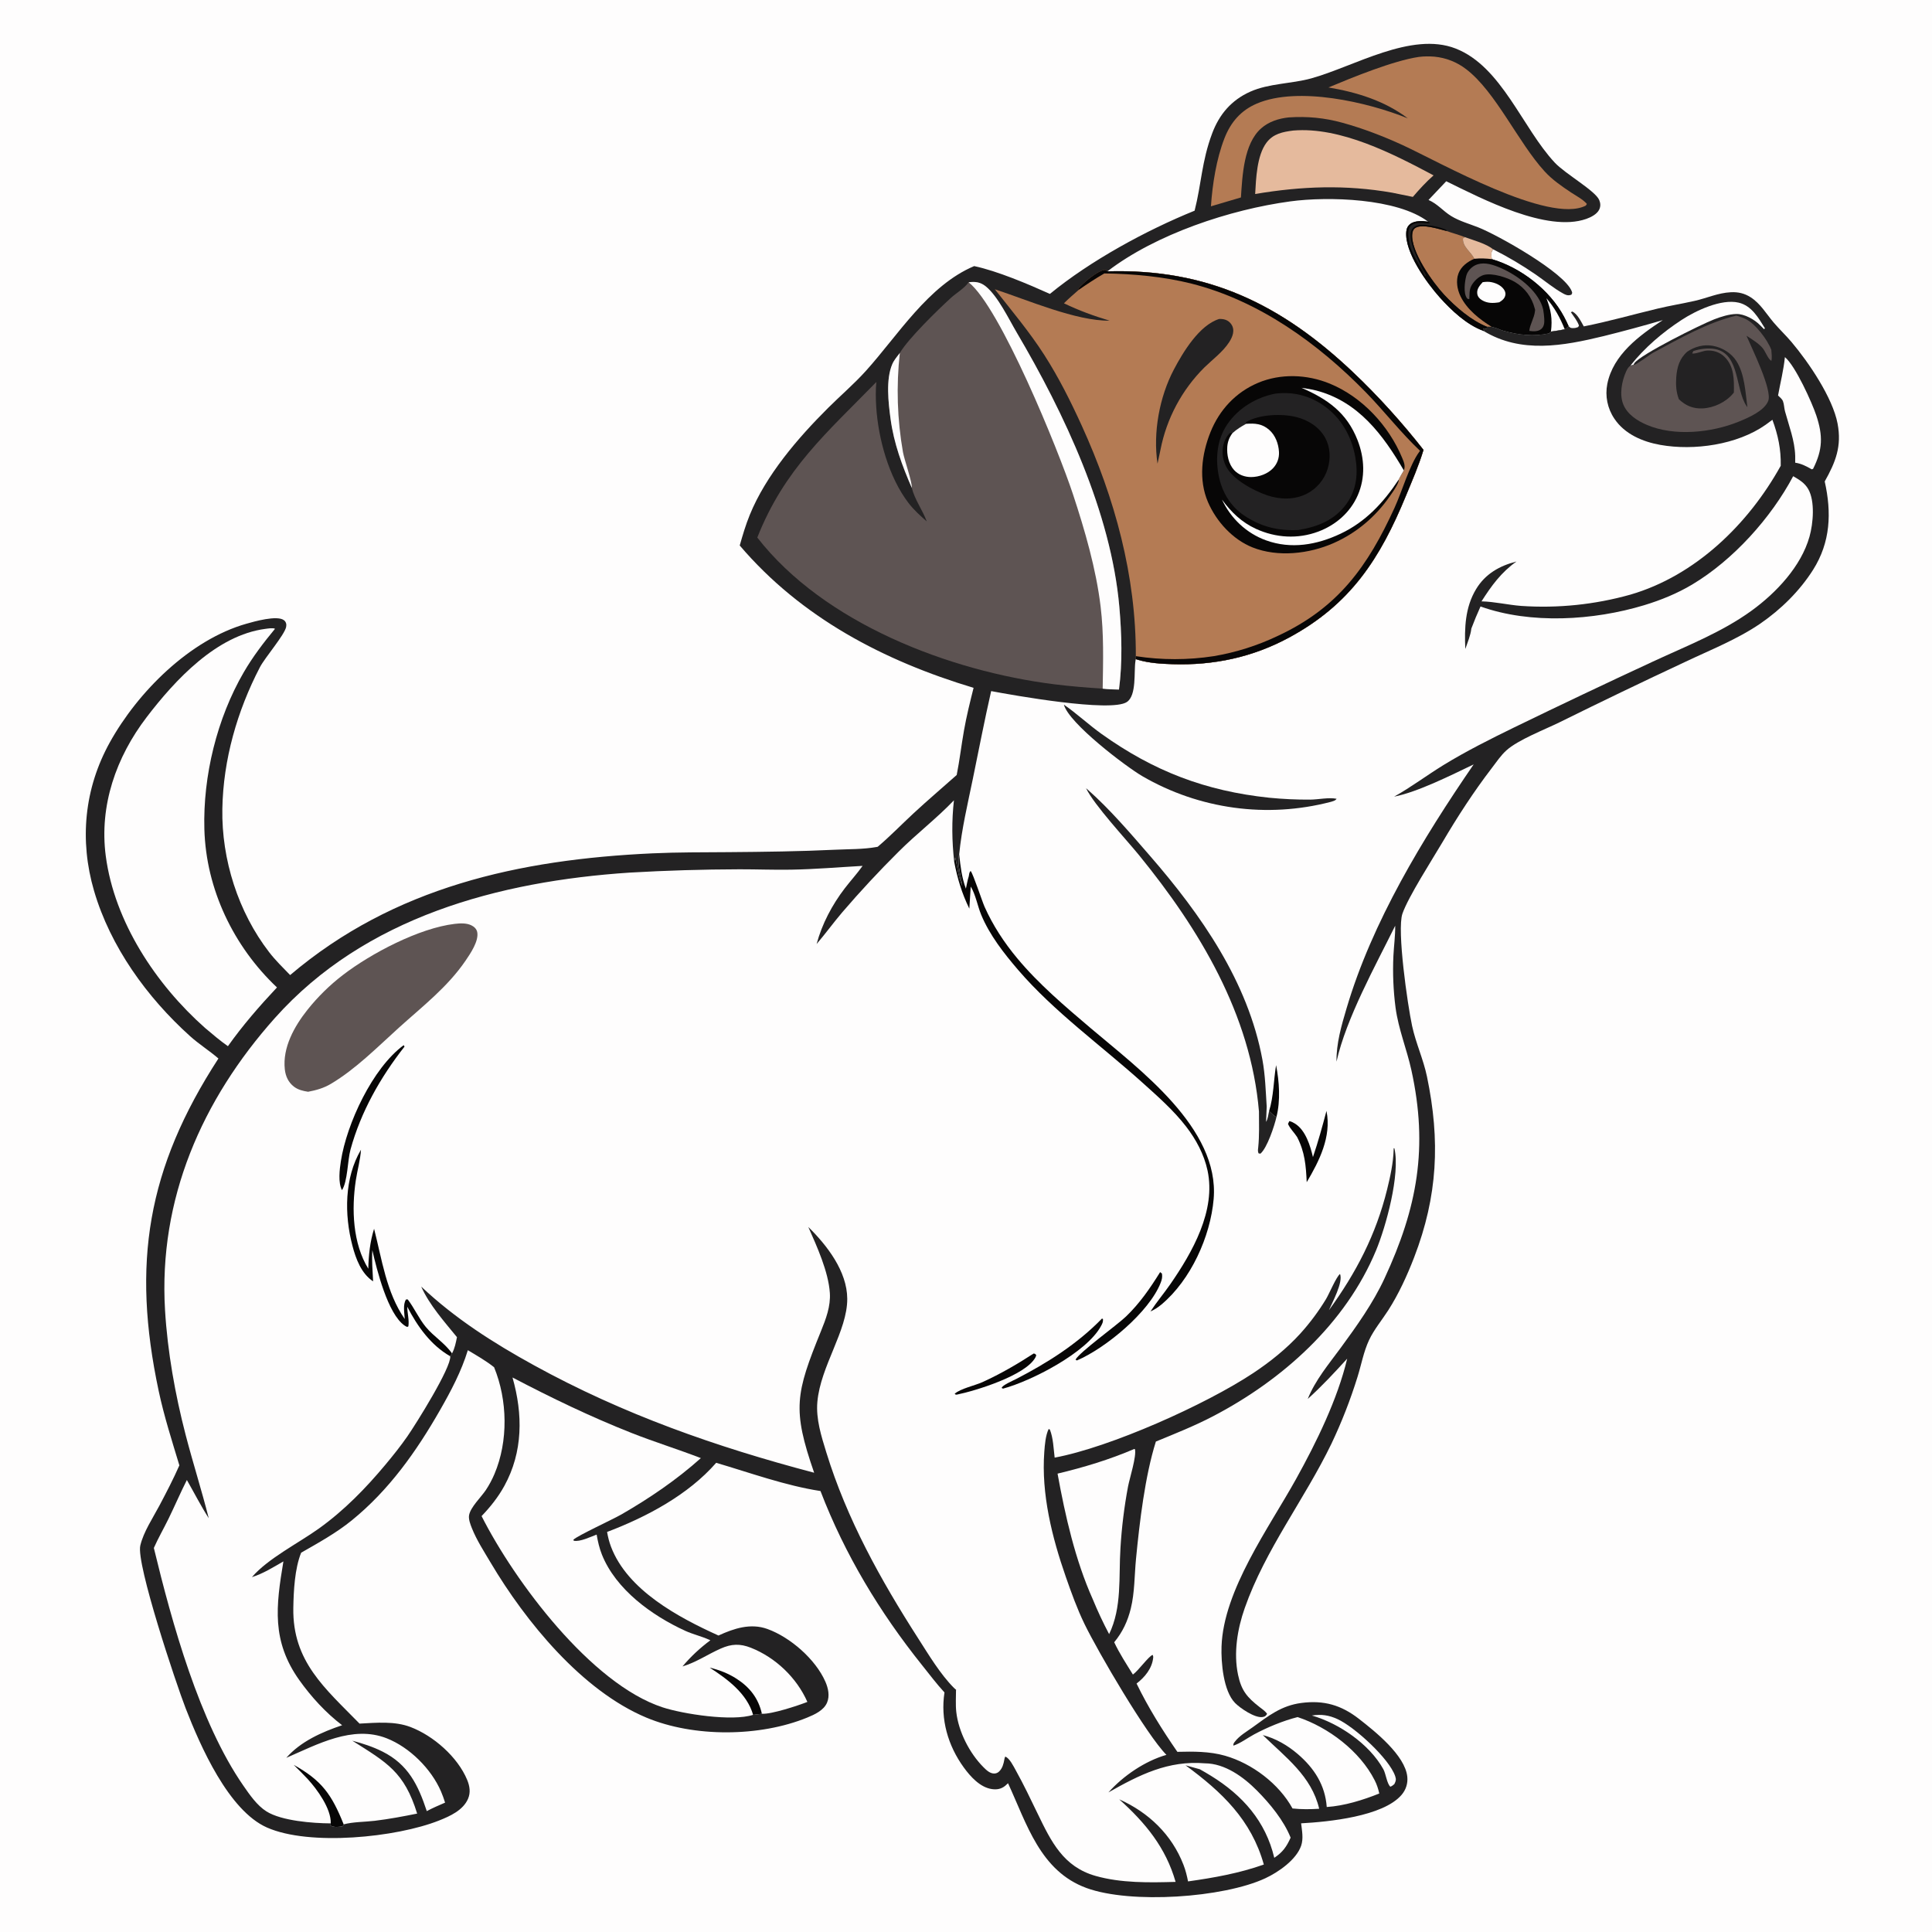 <svg version="1.1" xmlns="http://www.w3.org/2000/svg" style="display: block;" viewBox="0 0 2048 2048" width="1024" height="1024">
<path transform="translate(0,0)" fill="rgb(254,253,253)" d="M 0 0 L 2048 0 L 2048 2048 L 0 2048 L 0 0 z"/>
<path transform="translate(0,0)" fill="rgb(35,34,35)" d="M 1266.34 223.332 C 1273.6 194.83 1273.8 171.194 1284.89 141.541 C 1292.49 121.206 1305.31 106.109 1325.32 97.182 C 1345.25 88.29 1368.82 88.917 1389.92 83.097 C 1435.25 70.594 1496.07 33.093 1543.05 51.445 C 1591.95 70.549 1613.78 135.711 1648.13 172.41 C 1659.34 184.386 1691.31 202.286 1695.3 212.159 C 1696.66 215.53 1696.83 218.727 1695.26 222.102 C 1692.93 227.081 1686.31 230.374 1681.42 232.082 C 1639.75 246.636 1571.23 210.808 1533.07 192.137 L 1514.29 211.961 C 1524.23 216.381 1529.49 223.577 1538.32 229.024 C 1546.95 234.344 1557.56 237.287 1566.98 240.997 C 1587.77 249.192 1658.82 289.048 1666.19 308.95 C 1666.87 310.793 1666.53 310.668 1665.83 312.317 C 1665.43 312.458 1665.04 312.632 1664.63 312.74 C 1661.79 313.492 1659.54 312.519 1657.08 311.166 C 1647.04 305.654 1637.46 297.603 1627.97 291.051 C 1613.56 281.135 1598.5 272.209 1582.89 264.333 C 1580.93 266.407 1580.98 267.694 1580.98 270.511 C 1580.99 271.891 1581.17 273.301 1581.31 274.67 C 1612.04 283.633 1642.64 307.149 1657.85 335.573 C 1659.63 338.896 1661.28 342.334 1662.82 345.775 C 1661.47 346.851 1660.12 348.108 1658.67 349.024 C 1653.84 350.111 1648.99 350.788 1644.09 351.482 L 1642.03 353.33 C 1625.87 356.88 1609.81 355.108 1593.99 350.641 C 1590.12 349.548 1586.3 347.439 1582.39 346.698 C 1581.99 346.621 1581.58 346.555 1581.17 346.483 L 1576.12 346.316 L 1576.01 348.567 L 1572.43 348.051 L 1572.28 348.982 L 1573.43 350.464 L 1572.63 350.908 L 1572.35 350.656 C 1554.88 344.417 1538.29 328.794 1526.19 315.242 C 1512.58 300.001 1488.76 267.404 1490.71 245.589 C 1491.01 242.158 1492.26 239.466 1495.05 237.322 C 1499.82 233.655 1508.34 234.121 1513.87 235.011 C 1481.22 210.102 1407.87 208.051 1367.85 213.462 C 1304.02 222.093 1225.3 248.167 1173.91 287.625 C 1280.08 284.565 1358.12 322.605 1433.88 394.225 C 1460.66 419.541 1486.24 447.895 1508.98 476.9 C 1503.99 493.492 1496.92 509.568 1490.33 525.579 C 1463.04 591.888 1431.87 640.508 1366.4 675.875 C 1327.84 696.706 1286.7 705.459 1243.08 704.076 C 1230.92 703.691 1217.94 702.906 1206.22 699.403 C 1205.47 699.175 1204.71 698.931 1203.96 698.672 L 1203.63 700.656 C 1201.81 711.953 1205.09 737.03 1194.55 744.137 C 1177.61 755.548 1072.79 736.785 1050.67 732.589 C 1043.59 763.578 1037.6 794.769 1031.19 825.898 C 1025.76 852.319 1019.41 878.753 1016.77 905.627 C 1016.69 906.023 1016.62 906.418 1016.55 906.814 C 1014.73 917.503 1018.79 928.323 1020.03 938.974 C 1015.5 929.115 1015.16 919.308 1012.52 908.978 C 1012.15 910.452 1011.77 911.913 1011.48 913.404 C 1009.05 891.342 1008.74 870.475 1011.21 848.368 C 992.685 867.767 971.351 884.002 952.459 902.933 C 931.686 923.561 911.748 945.013 892.692 967.237 C 883.397 978.159 874.98 989.832 865.644 1000.69 C 871.37 979.42 882.1 959.125 895.488 941.656 C 901.631 933.639 908.576 926.092 914.395 917.865 C 889.112 919.29 863.82 921.453 838.496 921.888 C 820.285 922.2 802.092 921.466 783.884 921.494 C 745.03 921.59 706.185 922.759 667.395 925.001 C 528.835 934.192 386.85 972.075 291.301 1079.24 C 213.999 1165.95 167.938 1271.15 174.937 1388.68 C 177.567 1432.85 185.648 1478.09 196.742 1520.86 C 204.426 1550.49 213.774 1579.68 221.267 1609.35 C 212.845 1596.19 205.851 1582.39 198.095 1568.86 C 191.225 1582.42 185.26 1596.4 178.583 1610.05 C 173.555 1620.32 167.699 1630.46 163.081 1640.9 C 182.333 1720.55 211.454 1825.74 257.905 1892.78 C 264.576 1902.41 272.429 1913.89 282.531 1920.22 C 298.534 1930.23 331.454 1932.75 350.589 1932.86 L 350.499 1935.27 C 354.515 1937.27 358.608 1936.68 362.894 1936.03 L 364.419 1934.67 L 364.307 1933.9 C 374.213 1931.21 386.89 1931.37 397.243 1930.12 C 412.371 1928.3 427.28 1925.49 442.206 1922.47 C 428.522 1878.27 410.282 1868.51 373.456 1845.22 C 384.42 1848.1 395.22 1851.62 405.378 1856.7 C 432.721 1870.39 443.18 1892.03 452.411 1919.86 C 458.709 1916.48 465.264 1913.71 471.809 1910.86 C 470.566 1906.81 469.111 1902.82 467.451 1898.92 C 457.118 1875.02 434.2 1852.22 409.92 1842.67 C 373.802 1828.46 336.282 1849.17 303.489 1863.38 C 318.633 1846.03 341.236 1836.02 362.677 1828.82 C 345.342 1815.63 329.871 1798.7 317.269 1780.98 C 287.809 1739.56 292.459 1702.81 300.421 1655.15 C 289.621 1661.36 278.993 1668.09 267.045 1671.83 C 284.005 1652.06 316.257 1635.9 337.967 1620.36 C 364.743 1601.2 387.633 1577.72 408.662 1552.51 C 416.753 1542.81 424.608 1533 431.817 1522.62 C 440.905 1509.53 478.379 1449.71 477.283 1437.69 L 479.146 1434.67 C 482.072 1429.43 483.211 1423.29 484.405 1417.45 C 471.061 1401.08 455.093 1383.21 446.485 1363.82 C 482.349 1397.69 522.958 1423.54 566.016 1447.23 C 660.605 1499.28 758.97 1533.74 863.038 1561.16 C 839.647 1493.76 843.414 1477.2 870.264 1411.06 C 875.508 1398.14 880.628 1384.74 879.67 1370.52 C 878.151 1347.97 865.948 1321.22 856.842 1300.65 C 876.665 1320.1 897.992 1347.61 898.118 1376.77 C 898.266 1410.9 869.778 1448.09 866.436 1486.11 C 864.846 1504.21 870.624 1522.38 875.898 1539.5 C 897.76 1610.45 933.511 1674.76 973.426 1736.94 C 984.523 1754.23 996.663 1774.57 1011.16 1789.18 C 1011.83 1789.85 1012.57 1790.45 1013.28 1791.08 L 1013.43 1790.52 C 1013.44 1798.41 1012.83 1806.96 1013.7 1814.78 C 1016.03 1835.64 1027.76 1858.52 1042.51 1873.3 C 1045.51 1876.3 1049.23 1879.96 1053.77 1880 C 1055.85 1880.02 1057.63 1879.29 1059.15 1877.81 C 1062.62 1874.43 1063.83 1869.79 1064.65 1865.19 C 1064.97 1863.37 1064.79 1864.16 1065.56 1862.09 C 1070.03 1863.37 1074.61 1872.75 1076.77 1876.64 C 1085.08 1891.57 1092.5 1907.12 1099.93 1922.51 C 1114.31 1952.26 1127.18 1978.81 1161.24 1988.52 C 1188.36 1996.24 1218.24 1995.67 1246.19 1994.88 C 1235.73 1958.33 1214.12 1932.26 1186.4 1907.34 C 1217.5 1921.22 1242.15 1944.71 1254.55 1976.82 C 1256.77 1982.55 1258.2 1988.35 1259.38 1994.37 C 1286.83 1990.51 1313.47 1985.76 1339.71 1976.5 C 1326.44 1929.14 1295.24 1899.55 1256.71 1871.29 L 1271.86 1875.49 C 1275.89 1877.73 1279.87 1880.07 1283.79 1882.49 C 1317.18 1903.1 1341.64 1930.58 1350.78 1969.36 C 1359.75 1963.4 1363.78 1957.64 1368.12 1948 C 1360.89 1929.76 1346.13 1911.85 1332.37 1898 C 1318.11 1883.63 1298.45 1869.31 1277.31 1869.2 C 1238.39 1865.93 1207.76 1881.43 1174.99 1900.02 C 1190.67 1882.45 1213.76 1866.72 1236.47 1860.23 C 1215.58 1839.24 1164.14 1751.46 1149.53 1721.31 C 1141.78 1705.32 1135.7 1688.42 1129.85 1671.67 C 1115.2 1629.69 1103.67 1583.69 1107 1538.99 C 1107.56 1531.49 1108.34 1521.55 1111.62 1514.78 L 1112.92 1515.42 C 1116.49 1524.39 1116.82 1535.64 1117.98 1545.15 C 1176.92 1534.19 1277.96 1488.99 1328.33 1455.61 C 1346.33 1443.69 1363.8 1429.69 1378.34 1413.71 C 1388.58 1402.38 1397.72 1390.11 1405.65 1377.07 C 1408.8 1371.88 1416.65 1353.17 1420.5 1350.46 C 1423.95 1359.31 1412.35 1380.44 1408.67 1388.93 C 1437.6 1349.09 1458.52 1308.97 1470.39 1260.9 C 1473.72 1247.43 1476.94 1232.71 1477.32 1218.82 L 1477.36 1217.11 L 1478.18 1217.42 L 1478.16 1217.38 C 1484.41 1245.07 1469.15 1300.27 1458.62 1325.59 C 1426.37 1403.16 1359.3 1462.97 1286.01 1501.22 C 1266.36 1511.49 1245.77 1519.68 1225.28 1528.1 C 1213.69 1564.87 1207.98 1613.66 1204.22 1652.36 C 1202.53 1669.75 1202.88 1688.11 1198.69 1705.1 C 1195.38 1718.56 1189.94 1730.19 1181.1 1740.86 C 1186.7 1752.76 1194.03 1763.93 1200.94 1775.1 C 1207.08 1770.64 1217.22 1756.08 1221.81 1754.23 C 1222.4 1755.37 1222.55 1756.08 1222.41 1757.37 C 1221.22 1768.66 1213.49 1777.96 1204.81 1784.63 C 1217.16 1810.07 1232 1833.77 1248.06 1857.02 C 1264.9 1856.59 1282.22 1856.47 1298.55 1861.13 C 1327.27 1869.33 1355.72 1890.83 1370.13 1917.06 C 1379.54 1918.06 1388.96 1917.98 1398.39 1917.36 C 1390.24 1882.67 1362.62 1862.69 1338.63 1839.26 C 1352.32 1842.81 1364.88 1850.13 1375.59 1859.29 C 1393.12 1874.3 1404.73 1892.24 1406.4 1915.51 C 1425.09 1914.27 1444.79 1908.14 1462.09 1901.19 C 1460.98 1896.17 1459.56 1891.76 1457.22 1887.17 C 1441.49 1856.18 1408.04 1830.94 1375.51 1820.18 C 1360.16 1824.06 1343.31 1831.05 1329.36 1838.55 C 1322.28 1842.35 1315.02 1847.97 1307.43 1850.45 C 1307.33 1848.22 1307.81 1847.83 1309.12 1846.11 C 1313.82 1839.97 1321.51 1835.57 1327.71 1831.09 C 1344.52 1818.93 1358.25 1807.98 1379.52 1805.2 C 1403.35 1802.09 1421.79 1807.45 1440.64 1822.14 C 1457.29 1835.13 1489.55 1860.66 1491.8 1883.52 C 1492.5 1890.6 1490.32 1897.3 1485.68 1902.69 C 1465.98 1925.59 1408.07 1931.24 1379.24 1932.8 C 1380.14 1940.57 1381.87 1948.96 1379.26 1956.55 C 1374.1 1971.48 1355.18 1984.55 1341.4 1990.99 C 1296.93 2011.78 1198.62 2018.47 1151.83 2001.4 C 1102.57 1983.43 1088.52 1933.42 1068.56 1890.3 C 1067.56 1891.25 1066.58 1892.2 1065.5 1893.07 C 1061.34 1896.45 1056.7 1897.26 1051.45 1896.5 C 1038.96 1894.71 1028.73 1883.32 1021.66 1873.59 C 1004.87 1850.48 996.765 1822.45 1001.19 1794.07 C 992.854 1785.03 985.284 1774.93 977.585 1765.33 C 932.518 1709.09 895.598 1647.88 869.75 1580.56 C 832.569 1574.84 795.285 1561.26 759.182 1550.63 C 729.486 1584.67 685.322 1608.1 643.532 1623.93 C 644.467 1629.33 645.745 1634.46 647.691 1639.59 C 665.172 1685.66 719.049 1714.45 761.612 1733.72 C 778.03 1726.2 795.61 1720.33 813.535 1726.81 C 837.764 1735.57 864.481 1758.86 874.919 1782.61 C 877.935 1789.47 879.769 1797.75 876.68 1804.93 C 873.155 1813.12 863.508 1817.49 855.718 1820.69 C 805.444 1841.32 735.505 1841.78 685.262 1820.77 C 616.882 1792.18 557.072 1718.84 520.035 1656.35 C 513.115 1644.68 505.225 1632.51 500.204 1619.89 C 498.649 1615.98 496.53 1610.54 497.22 1606.3 C 498.606 1597.78 510.13 1586.89 515.024 1579.52 C 518.569 1574.16 521.616 1568.48 524.126 1562.55 C 538.938 1527.71 538.045 1484.16 523.765 1449.34 C 515.275 1442.56 505.25 1436.84 495.934 1431.26 C 489.079 1453.67 478.098 1474.43 466.506 1494.68 C 441.385 1538.59 412.497 1579.46 372.918 1611.64 C 356.331 1625.12 337.696 1635.33 319.232 1645.93 C 312.414 1662.8 311.226 1686.47 310.927 1704.58 C 309.993 1761.26 344.541 1789.67 381.122 1827.09 C 398.863 1826.18 418.244 1824.26 435.203 1830.73 C 459.492 1840 485.13 1862.43 495.207 1886.71 C 497.93 1893.26 499.027 1900.11 496.138 1906.8 C 490.887 1918.97 477.042 1925.2 465.436 1929.81 C 420.14 1947.82 328.073 1957.16 283.013 1937.25 C 242.265 1919.26 212.338 1850.84 196.828 1810.95 C 186.714 1784.93 144.15 1657.69 148.723 1638.34 C 152.17 1623.75 162.022 1609.16 169.044 1595.89 C 176.433 1581.92 183.778 1567.8 190.142 1553.34 C 182.279 1527.32 173.946 1501.35 168.273 1474.75 C 139.429 1339.49 156.025 1238.45 231.539 1122.05 C 221.834 1113.69 210.891 1106.85 201.355 1098.25 C 155.775 1057.18 117.057 1003.61 99.716 944.389 C 84.041 890.853 89.278 835.888 116.407 786.964 C 146.09 733.435 201.296 678.222 261.1 661.208 C 269.17 658.913 293.741 651.863 300.993 657.443 C 303.276 659.2 303.865 661.797 303.334 664.527 C 301.671 673.062 280.883 696.95 275.48 707.347 C 251.432 753.618 236.608 805.214 235.696 857.504 C 234.761 911.103 252.55 966.949 285.37 1009.44 C 292.036 1018.06 299.969 1025.8 307.555 1033.62 C 417.535 940.256 550.358 911.102 691.629 904.578 C 718.439 903.34 745.418 903.525 772.26 903.313 C 809.957 903.014 847.525 902.564 885.19 900.752 C 899.559 900.061 915.102 900.411 929.236 897.847 C 929.627 897.777 930.015 897.695 930.405 897.619 C 943.555 886.503 955.77 873.848 968.423 862.126 C 983.357 848.291 998.929 835.062 1014.14 821.526 C 1017.27 805.905 1019.09 789.932 1021.88 774.229 C 1024.58 759.036 1028.27 744.092 1032.04 729.137 C 936.913 700.522 849.363 654.78 784.143 578.244 C 787.229 567.337 790.494 556.351 794.77 545.848 C 811.965 503.624 845.789 464.309 877.884 432.355 C 891.014 419.283 905.153 407.211 917.594 393.459 C 951.809 355.637 983.905 302.621 1032.65 282.073 C 1057.08 287.2 1089.92 301.203 1112.95 311.555 C 1155.76 276.398 1214.92 244.184 1266.34 223.332 z"/>
<path transform="translate(0,0)" fill="rgb(180,123,84)" d="M 1143.32 307.392 L 1142.69 306.419 C 1147.48 300.402 1163.23 286.877 1170.92 286.137 C 1172.37 285.998 1172.84 286.804 1173.91 287.625 C 1280.08 284.565 1358.12 322.605 1433.88 394.225 C 1460.66 419.541 1486.24 447.895 1508.98 476.9 C 1503.99 493.492 1496.92 509.568 1490.33 525.579 C 1463.04 591.888 1431.87 640.508 1366.4 675.875 C 1327.84 696.706 1286.7 705.459 1243.08 704.076 C 1230.92 703.691 1217.94 702.906 1206.22 699.403 C 1205.47 699.175 1204.71 698.931 1203.96 698.672 L 1204.02 695.563 C 1204.34 610.343 1181.74 528.122 1146.63 451.048 C 1134.92 425.359 1122.23 400.024 1106.98 376.242 C 1091.25 351.706 1072.58 329.525 1054.59 306.661 C 1089.17 317.934 1140.75 340.404 1176.23 339.919 C 1159.43 334.898 1143.61 329.121 1127.82 321.503 C 1132.72 316.552 1138.12 312.024 1143.32 307.392 z"/>
<path transform="translate(0,0)" fill="rgb(7,6,6)" d="M 1143.32 307.392 L 1142.69 306.419 C 1147.48 300.402 1163.23 286.877 1170.92 286.137 C 1172.37 285.998 1172.84 286.804 1173.91 287.625 C 1280.08 284.565 1358.12 322.605 1433.88 394.225 C 1460.66 419.541 1486.24 447.895 1508.98 476.9 C 1503.99 493.492 1496.92 509.568 1490.33 525.579 C 1463.04 591.888 1431.87 640.508 1366.4 675.875 C 1327.84 696.706 1286.7 705.459 1243.08 704.076 C 1230.92 703.691 1217.94 702.906 1206.22 699.403 C 1205.47 699.175 1204.71 698.931 1203.96 698.672 L 1204.02 695.563 C 1231.43 699.786 1259.34 699.777 1286.75 695.537 C 1310.16 691.57 1332.9 684.379 1354.33 674.17 C 1418.65 644.274 1449.95 600.271 1478.35 538.108 C 1486.27 520.778 1494.08 493.063 1504.63 478.765 C 1504.85 478.467 1505.08 478.175 1505.3 477.88 C 1484.86 458.574 1467.66 436.206 1448.05 416.079 C 1397.3 363.994 1334.46 318.712 1263 300.64 C 1233.6 293.207 1200.92 290.257 1170.63 289.845 C 1161.19 295.311 1152.27 301.178 1143.32 307.392 z"/>
<path transform="translate(0,0)" fill="rgb(7,6,6)" d="M 1482.73 508.315 C 1482.68 509.349 1482.72 509.767 1482.33 510.861 C 1480.54 515.839 1476.53 521.334 1473.52 525.682 C 1458.28 547.703 1438.1 564.924 1413.54 575.755 C 1387.68 587.156 1354.63 590.912 1327.88 580.331 C 1306.82 571.999 1289.36 552.838 1280.5 532.226 C 1270.36 508.624 1273.78 481.5 1283.11 458.198 C 1292.54 434.649 1309.77 415.969 1333.28 405.959 C 1357.48 395.649 1385.57 396.782 1409.7 406.683 C 1443.85 420.696 1472.16 451.257 1486.27 485.164 C 1488.13 489.626 1490.07 493.896 1488.12 498.66 C 1486.35 501.817 1484.22 505.032 1482.73 508.315 z"/>
<path transform="translate(0,0)" fill="rgb(254,253,253)" d="M 1379.68 411.115 C 1384.96 411.88 1390.32 412.663 1395.49 414.03 C 1439.96 425.802 1466.05 460.878 1488.12 498.66 C 1486.35 501.817 1484.22 505.032 1482.73 508.315 C 1466.6 532.664 1447.78 553.119 1421.07 565.749 C 1396 577.603 1368.77 582.465 1342.04 572.785 C 1321.19 565.232 1304.72 549.537 1295.35 529.597 C 1305.11 542.896 1316.1 553.586 1331.23 560.54 C 1352.29 570.217 1375.71 571.662 1397.5 563.481 C 1415.96 556.547 1431.24 543.305 1439.24 525.109 C 1447.54 506.212 1446.48 485.579 1439.06 466.578 C 1427.7 437.477 1407.35 423.119 1379.68 411.115 z"/>
<path transform="translate(0,0)" fill="rgb(35,34,35)" d="M 1351.96 417.25 C 1370.25 415.079 1387.31 419.094 1402.53 429.49 C 1421.23 442.265 1432.66 462.11 1436.61 484.223 C 1439.76 501.791 1438.16 518.91 1427.49 533.854 C 1415.03 551.301 1396.72 558.511 1376.22 561.833 C 1354.74 562.833 1336.6 558.427 1318.55 546.247 C 1304.01 536.431 1295.15 521.108 1291.85 504.052 C 1288.26 485.478 1290.14 465.611 1301.03 449.716 C 1312.83 432.491 1331.68 421.183 1351.96 417.25 z"/>
<path transform="translate(0,0)" fill="rgb(7,6,6)" d="M 1320.88 449.271 L 1320.74 447.51 C 1334.57 439.164 1358.96 438.204 1374.43 442.165 C 1386.83 445.34 1398.41 452.611 1404.71 464.026 C 1410.23 474.037 1410.74 486.066 1407.4 496.878 C 1403.93 508.27 1396.01 517.784 1385.45 523.273 C 1372.39 530.004 1356.87 529.697 1343.22 525.042 C 1328.6 520.057 1306.01 507.954 1299.25 493.552 C 1295.47 485.507 1294.83 476.316 1297.98 467.963 C 1299.26 464.577 1300.93 461.971 1303.35 459.315 C 1304.87 458.811 1304.93 458.514 1306.52 459.053 C 1311.01 455.02 1315.64 452.191 1320.88 449.271 z"/>
<path transform="translate(0,0)" fill="rgb(254,253,253)" d="M 1320.88 449.271 C 1330.27 448.595 1337.9 449.09 1345.38 455.647 C 1351.98 461.428 1355.29 470.419 1355.77 479.032 C 1356.13 485.419 1354.01 491.431 1349.66 496.133 C 1343.9 502.364 1334.68 505.639 1326.32 505.702 C 1319.52 505.754 1312.77 503.318 1308.14 498.221 C 1302.33 491.822 1300.34 482.007 1300.96 473.596 C 1301.36 468.115 1303.21 463.419 1306.52 459.053 C 1311.01 455.02 1315.64 452.191 1320.88 449.271 z"/>
<path transform="translate(0,0)" fill="rgb(35,34,35)" d="M 1292.43 338.092 C 1293.64 338.102 1294.82 338.102 1296.01 338.265 C 1299.92 338.796 1303 340.506 1305.25 343.789 C 1309.48 349.961 1306.58 357.143 1302.91 362.804 C 1296.23 373.087 1285.52 380.913 1276.79 389.417 C 1252.86 413.206 1236.61 443.632 1230.16 476.756 L 1227.02 491.523 C 1222.09 458.686 1229 420.759 1244.47 391.479 C 1254.15 373.183 1271.33 344.625 1292.43 338.092 z"/>
<path transform="translate(0,0)" fill="rgb(7,6,6)" d="M 1562.81 274.308 C 1569.21 273.64 1574.93 273.885 1581.31 274.67 C 1612.04 283.633 1642.64 307.149 1657.85 335.573 C 1659.63 338.896 1661.28 342.334 1662.82 345.775 C 1661.47 346.851 1660.12 348.108 1658.67 349.024 C 1653.84 350.111 1648.99 350.788 1644.09 351.482 L 1642.03 353.33 C 1625.87 356.88 1609.81 355.108 1593.99 350.641 C 1590.12 349.548 1586.3 347.439 1582.39 346.698 C 1581.99 346.621 1581.58 346.555 1581.17 346.483 C 1568.35 338.439 1555.16 328.197 1548.3 314.326 C 1544.64 306.933 1543.05 297.627 1546.06 289.735 C 1548.89 282.328 1555.77 277.293 1562.81 274.308 z"/>
<path transform="translate(0,0)" fill="rgb(254,253,253)" d="M 1639.26 316.142 C 1647.86 326.043 1653.82 336.886 1658.67 349.024 C 1653.84 350.111 1648.99 350.788 1644.09 351.482 C 1645.74 337.883 1644.13 328.87 1639.26 316.142 z"/>
<path transform="translate(0,0)" fill="rgb(94,84,83)" d="M 1627.28 328.456 L 1626.91 327.031 C 1623.77 314.973 1616.46 305.119 1605.62 298.763 C 1597.78 294.174 1581.75 288.971 1572.77 291.498 C 1567.43 293.003 1561.96 298.415 1559.53 303.291 C 1557.29 307.775 1557.92 312.278 1557.53 317.096 C 1555.85 316.722 1555.72 317.083 1554.88 315.876 C 1551.11 310.448 1552.73 298.285 1554.33 292.291 C 1555.56 287.639 1559.49 283.309 1563.77 281.199 C 1571.13 277.569 1579.9 279.728 1587.15 282.539 C 1604.83 289.396 1625.89 303.989 1633.75 321.816 C 1634.66 323.876 1635.26 325.932 1635.83 328.103 C 1636.34 331.372 1636.82 334.647 1636.98 337.954 C 1637.17 341.75 1637.01 345.862 1633.97 348.619 C 1630.65 351.63 1625.22 351.378 1621.11 350.739 C 1621.75 343.767 1626.32 337.352 1627.14 329.8 L 1627.28 328.456 z"/>
<path transform="translate(0,0)" fill="rgb(254,253,253)" d="M 1571.69 299.13 C 1573.41 298.892 1575.08 298.7 1576.82 298.697 C 1582.46 298.688 1589.71 301.292 1593.39 305.76 C 1594.98 307.686 1596.14 309.844 1595.79 312.428 C 1595.24 316.435 1592.43 318.425 1589.31 320.43 C 1582.81 321.546 1576.65 321.661 1570.86 318.138 C 1568.28 316.572 1566.34 314.38 1565.94 311.268 C 1565.3 306.331 1568.65 302.513 1571.69 299.13 z"/>
<path transform="translate(0,0)" fill="rgb(180,123,84)" d="M 1576.12 346.316 C 1559.22 339.528 1543.17 325.522 1530.84 312.401 C 1518.88 299.669 1494.85 265.946 1497.09 247.604 C 1497.37 245.304 1498.16 243.023 1500.18 241.709 C 1507.62 236.851 1525.22 242.899 1533.45 244.873 C 1539.79 247.155 1546.5 248.843 1552.71 251.344 L 1550.8 252.687 C 1550.22 261.867 1559.3 266.833 1562.81 274.308 C 1555.77 277.293 1548.89 282.328 1546.06 289.735 C 1543.05 297.627 1544.64 306.933 1548.3 314.326 C 1555.16 328.197 1568.35 338.439 1581.17 346.483 L 1576.12 346.316 z"/>
<path transform="translate(0,0)" fill="rgb(7,6,6)" d="M 1572.35 350.656 C 1554.88 344.417 1538.29 328.794 1526.19 315.242 C 1512.58 300.001 1488.76 267.404 1490.71 245.589 C 1491.01 242.158 1492.26 239.466 1495.05 237.322 C 1499.82 233.655 1508.34 234.121 1513.87 235.011 L 1516.09 236.715 C 1514.09 237.024 1512.51 236.858 1510.53 236.638 C 1505.91 236.127 1498.83 235.937 1495.3 239.58 C 1492.03 242.958 1492.83 250.046 1493.42 254.408 C 1495.42 269.401 1504.8 279.433 1510.56 292.593 L 1511.64 292.542 C 1511.03 290.022 1509.36 288.401 1508.25 286.111 C 1503.89 277.045 1491.5 253.4 1496.35 243.778 C 1497.68 241.138 1500.53 239.23 1503.36 238.607 C 1509.93 237.165 1527.35 240.567 1533.24 243.776 L 1533.45 244.873 C 1525.22 242.899 1507.62 236.851 1500.18 241.709 C 1498.16 243.023 1497.37 245.304 1497.09 247.604 C 1494.85 265.946 1518.88 299.669 1530.84 312.401 C 1543.17 325.522 1559.22 339.528 1576.12 346.316 L 1576.01 348.567 L 1572.43 348.051 L 1572.28 348.982 L 1573.43 350.464 L 1572.63 350.908 L 1572.35 350.656 z"/>
<path transform="translate(0,0)" fill="rgb(229,186,157)" d="M 1562.81 274.308 C 1559.3 266.833 1550.22 261.867 1550.8 252.687 L 1552.71 251.344 C 1562 254.684 1575.27 258.194 1582.89 264.333 C 1580.93 266.407 1580.98 267.694 1580.98 270.511 C 1580.99 271.891 1581.17 273.301 1581.31 274.67 C 1574.93 273.885 1569.21 273.64 1562.81 274.308 z"/>
<path transform="translate(0,0)" fill="rgb(94,84,83)" d="M 1026.78 299.231 C 1033.71 298.295 1039.2 299.009 1044.78 303.453 C 1057.63 313.679 1069.37 338.29 1077.89 352.731 C 1128.11 437.935 1177.77 543.414 1186.54 643.214 C 1189.07 672.011 1189.96 702.28 1186.16 730.974 C 1180.39 730.805 1174.62 730.751 1168.89 730.009 C 1151.75 728.881 1134.71 727.521 1117.66 725.385 C 1006.58 711.477 873.599 660.848 802.765 569.827 C 831.498 497.066 876.595 458.643 928.977 404.911 C 928.137 413.656 928.28 422.623 928.842 431.379 C 931.008 465.148 942.189 505.904 963.012 533.128 C 968.701 540.567 975.372 546.559 982.399 552.712 C 978.04 540.82 969.45 529.255 966.56 517.204 C 956.293 493.631 947.535 469.969 944.071 444.305 C 941.751 427.11 938.764 402.131 945.972 385.749 C 947.794 381.609 951.137 377.741 953.859 374.141 C 963.032 358.702 993.867 328.685 1007.83 315.931 C 1013.6 310.663 1022.42 305.529 1026.78 299.231 z"/>
<path transform="translate(0,0)" fill="rgb(254,253,253)" d="M 1026.78 299.231 C 1033.71 298.295 1039.2 299.009 1044.78 303.453 C 1057.63 313.679 1069.37 338.29 1077.89 352.731 C 1128.11 437.935 1177.77 543.414 1186.54 643.214 C 1189.07 672.011 1189.96 702.28 1186.16 730.974 C 1180.39 730.805 1174.62 730.751 1168.89 730.009 C 1169.36 700.685 1170.21 672.185 1166.69 642.944 C 1161.89 603 1149.98 562.076 1137.4 523.953 C 1121.94 477.075 1060.18 325.512 1026.78 299.231 z"/>
<path transform="translate(0,0)" fill="rgb(254,253,253)" d="M 953.859 374.141 C 949.958 409.21 951.083 444.657 957.2 479.409 C 958.817 488.091 966.977 510.767 966.56 517.204 C 956.293 493.631 947.535 469.969 944.071 444.305 C 941.751 427.11 938.764 402.131 945.972 385.749 C 947.794 381.609 951.137 377.741 953.859 374.141 z"/>
<path transform="translate(0,0)" fill="rgb(254,253,253)" d="M 543.278 1460.2 C 584.522 1481.81 626.235 1501.92 669.567 1519.03 C 693.795 1528.6 718.68 1536.27 742.95 1545.66 C 717.27 1568.62 688.885 1587.94 659.09 1605.15 C 649.472 1610.71 612.171 1627.82 607.808 1632.17 L 608.214 1633.25 C 614.848 1634.63 626.02 1629.08 632.467 1626.73 C 633.73 1633.99 635.311 1641.07 638.051 1647.92 C 652.871 1685.03 691.143 1712.6 726.267 1728.68 C 734.411 1732.4 743.207 1734.41 751.351 1738.01 L 753.02 1738.76 C 741.942 1747.02 732.363 1755.92 723.462 1766.49 C 738.246 1762.06 750.273 1753.59 764.217 1747.45 C 775.412 1742.52 784.504 1742.16 795.961 1746.68 C 822.096 1757 844.58 1778.51 855.845 1804.1 C 845.584 1808.13 817.977 1817.23 807.628 1816.68 C 804.536 1817.11 801.437 1817.48 798.333 1817.8 C 776.213 1825.03 723.973 1816.96 702.127 1809.77 C 626.555 1784.87 545.6 1676.51 510.495 1607.12 C 519.824 1597.38 528.083 1587.03 534.603 1575.19 C 554.516 1539 554.357 1499.07 543.278 1460.2 z"/>
<path transform="translate(0,0)" fill="rgb(7,6,6)" d="M 752.303 1767.75 C 762.436 1770.22 771.677 1773.72 780.512 1779.36 C 794.579 1788.33 803.984 1800.13 807.628 1816.68 C 804.536 1817.11 801.437 1817.48 798.333 1817.8 C 791.744 1795.08 771.193 1780 752.303 1767.75 z"/>
<path transform="translate(0,0)" fill="rgb(254,253,253)" d="M 281.322 666.619 C 283.917 666.311 289.327 665.313 291.531 666.54 C 279.48 681.096 267.946 696.201 258.434 712.562 C 230.012 761.444 215.094 822.497 216.636 878.87 C 218.38 942.644 247.61 1003.28 293.606 1046.73 C 274.912 1066.66 257.457 1086.7 241.606 1109 C 233.112 1103.12 225.307 1096.31 217.392 1089.69 C 165.385 1043.68 121.294 977.151 112.121 907.403 C 105.084 853.899 123.125 802.572 155.428 760.286 C 185.684 720.68 229.543 673.399 281.322 666.619 z"/>
<path transform="translate(0,0)" fill="rgb(180,123,84)" d="M 1503.91 60.353 C 1509.17 59.656 1515.12 59.606 1520.41 60.054 C 1532.75 61.193 1544.5 65.832 1554.29 73.425 C 1585.58 97.359 1609.22 150.866 1637.29 181.6 C 1645.48 190.575 1655.32 197.328 1665.38 204.026 C 1670.75 207.598 1678.07 211.333 1682.17 216.19 L 1680.99 217.964 C 1641.93 237.956 1525.87 171.737 1486.84 153.816 C 1466.34 144.402 1444.69 136.071 1422.93 130.092 C 1403.96 124.882 1385.8 123.151 1366.2 124.451 C 1355.69 125.522 1344.97 128.916 1336.94 135.999 C 1318.34 152.406 1316.98 186.333 1315.43 209.313 L 1283.63 218.711 C 1285.26 195.079 1289.38 168.716 1297.94 146.668 C 1304.55 129.641 1315.35 117.022 1332.29 109.795 C 1376.04 91.13 1450.15 108.369 1492.33 125.445 C 1467.69 106.754 1438.28 97.797 1408.21 92.695 C 1434.14 81.852 1477.04 64.337 1503.91 60.353 z"/>
<path transform="translate(0,0)" fill="rgb(229,186,157)" d="M 1370.92 138.376 C 1420.98 134.214 1476.6 163 1519.65 185.898 C 1511.65 192.923 1504.6 200.675 1497.67 208.733 L 1475.75 204.256 C 1426.34 195.625 1379.88 197.34 1330.52 205.651 C 1331.46 189.205 1332.33 164.893 1342.49 151.303 C 1349.64 141.732 1359.8 139.787 1370.92 138.376 z"/>
<path transform="translate(0,0)" fill="rgb(254,253,253)" d="M 1202.38 1535.97 L 1203.09 1536.2 C 1204.92 1543.67 1197.48 1566.88 1195.78 1575.7 C 1191.73 1597.28 1189.04 1619.1 1187.73 1641.02 C 1185.76 1671.79 1189.51 1703.78 1175.72 1732.24 C 1169.34 1720.2 1163.56 1707.86 1158.38 1695.26 C 1139.76 1653.65 1129.16 1606.75 1121.05 1562.1 C 1148.82 1555.49 1176.13 1547.22 1202.38 1535.97 z"/>
<path transform="translate(0,0)" fill="rgb(254,253,253)" d="M 1390.62 1818.5 C 1400.74 1817 1408.61 1818.08 1417.94 1822.38 C 1436 1830.7 1472.7 1864.24 1478.97 1882.81 C 1480.16 1886.33 1479.74 1887.93 1478.09 1891.19 C 1476.57 1892.54 1475.76 1893.18 1473.85 1893.99 C 1470.22 1890.89 1469.06 1880.24 1466.44 1875.5 C 1451.69 1848.83 1419.42 1826.8 1390.62 1818.5 z"/>
<path transform="translate(0,0)" fill="rgb(35,34,35)" d="M 1678.87 345.992 C 1705.15 340.795 1730.97 333.403 1757.02 327.162 C 1770.06 324.035 1783.26 321.894 1796.33 318.963 C 1809.44 316.023 1821.2 310.429 1834.85 309.776 C 1842.58 309.407 1849.33 310.959 1855.88 315.197 C 1866.18 321.865 1872.3 332.602 1880.06 341.76 C 1886.14 348.942 1893.04 355.394 1899.11 362.586 C 1917.3 384.148 1942.76 421.603 1947.93 449.142 C 1952.43 473.156 1945.86 489.728 1934.28 510.365 C 1941.69 543.461 1940.47 574.729 1921.92 604.053 C 1907.76 626.421 1887.87 646.003 1866.11 660.956 C 1841.82 677.652 1812.51 689.19 1785.92 701.841 C 1741.44 722.621 1697.2 743.894 1653.2 765.654 C 1637.4 773.426 1609.39 784.164 1596.9 795.384 C 1590.95 800.728 1586.23 807.828 1581.37 814.173 C 1562.11 839.328 1545.12 865.55 1529.04 892.838 C 1518.58 910.588 1492.75 950.773 1486.62 968.564 C 1480.65 985.863 1492.12 1065.34 1496.87 1087.44 C 1500.83 1105.83 1508.81 1122.79 1512.66 1141.24 C 1526.78 1209.04 1524.1 1267.84 1499.06 1332.83 C 1491.67 1352 1482.67 1371.71 1471.53 1389.05 C 1464.92 1399.34 1456.48 1409.44 1451.28 1420.5 C 1445.46 1432.89 1443.08 1446.68 1438.99 1459.69 C 1431.48 1483.87 1422.26 1507.49 1411.4 1530.36 C 1382.83 1589.46 1341.31 1642.4 1319.45 1704.7 C 1311.68 1726.84 1307.48 1752.16 1312.39 1775.4 C 1315.93 1792.11 1321.92 1799.19 1335.15 1809.52 C 1338.01 1811.75 1341.2 1813.76 1343.19 1816.82 C 1341.58 1819.01 1341.26 1819.66 1338.39 1820.12 C 1330.18 1821.45 1314.44 1810.55 1309.24 1805.24 C 1296.77 1792.5 1294.3 1762.21 1294.88 1745.35 C 1296.91 1685.51 1345.32 1619.31 1373.87 1567.84 C 1395.36 1529.12 1417.83 1483.37 1428.07 1440.24 C 1414.73 1454.87 1401.01 1469.69 1386.27 1482.93 C 1394.26 1462.92 1408.54 1446.05 1421.18 1428.81 C 1438.11 1405.72 1455.41 1381.5 1467.52 1355.44 C 1502.56 1280.04 1514.08 1216.33 1496.15 1134.49 C 1491.21 1112 1482.43 1091.14 1479.33 1068.05 C 1476.97 1049.9 1476.22 1031.58 1477.07 1013.3 C 1477.59 1002.69 1479.1 991.924 1478.97 981.317 C 1458.02 1023.76 1427.02 1079.41 1416.76 1125.37 C 1416.45 1106.15 1421.97 1087.26 1427.39 1068.95 C 1454.56 977.051 1508.25 888.845 1562.13 810.308 C 1538.46 821.636 1502.71 839.631 1477.85 844.475 C 1496.06 834.313 1512.51 821.814 1530.24 810.945 C 1554.17 796.274 1579.63 783.535 1604.84 771.217 C 1653.46 747.584 1702.3 724.402 1751.35 701.675 C 1787.04 685.019 1824.78 670.568 1856.84 647.28 C 1882.82 628.399 1909.26 600.472 1918.16 568.813 C 1922.07 554.912 1924.14 531.349 1916.84 518.518 C 1913.05 511.869 1907.26 508.543 1900.85 504.782 C 1877.26 549.2 1837.18 593.645 1794 619.497 C 1778.04 629.052 1760.64 636.157 1742.87 641.543 C 1689.36 657.758 1622.46 661.909 1569.41 642.888 C 1565.89 650.613 1562.69 658.377 1559.68 666.316 C 1558.96 673.28 1555.61 681.279 1553.28 687.933 C 1552.35 665.867 1552.94 644.047 1564.69 624.534 C 1574.44 608.361 1589.62 599.73 1607.52 595.232 C 1591.38 606.63 1580.94 621 1570.46 637.473 C 1584.23 637.776 1598.56 641.226 1612.44 642.294 C 1651.43 644.965 1690.59 640.926 1728.22 630.355 C 1797.13 610.344 1853.37 555.653 1887.65 493.735 C 1888.02 476.373 1884.83 461.149 1878.82 444.985 C 1876.45 446.798 1874.05 448.568 1871.62 450.295 C 1841.49 471.495 1795.77 477.969 1759.99 471.605 C 1741.29 468.278 1722.2 460.195 1711.31 443.848 C 1703.98 433.051 1701.28 419.775 1703.81 406.976 C 1710.06 375.84 1737.8 355.696 1762.61 339.333 C 1741.88 345.416 1721.01 351.061 1700.04 356.264 C 1657.14 366.657 1612.42 375.083 1572.35 350.656 L 1572.63 350.908 L 1573.43 350.464 L 1572.28 348.982 L 1572.43 348.051 L 1576.01 348.567 L 1576.12 346.316 L 1581.17 346.483 C 1581.58 346.555 1581.99 346.621 1582.39 346.698 C 1586.3 347.439 1590.12 349.548 1593.99 350.641 C 1609.81 355.108 1625.87 356.88 1642.03 353.33 L 1644.09 351.482 C 1648.99 350.788 1653.84 350.111 1658.67 349.024 C 1660.12 348.108 1661.47 346.851 1662.82 345.775 C 1664.96 347.911 1665.21 347.796 1668.23 347.768 C 1670.01 347.751 1671.26 347.317 1672.91 346.713 L 1673.78 345.082 C 1671.93 339.944 1668.31 335.477 1665.22 331.004 L 1666.69 330.204 C 1672.15 332.852 1675.96 340.823 1678.87 345.992 z"/>
<path transform="translate(0,0)" fill="rgb(94,84,83)" d="M 1840.57 334.585 C 1843.74 335.552 1847.04 336.567 1850.05 337.969 C 1860.77 342.978 1873.54 360.037 1877.65 370.778 C 1877.93 374.629 1878.6 378.77 1877.72 382.559 C 1874.03 380.382 1871.53 372.808 1868.64 369.227 C 1864.48 364.062 1856.89 359.546 1851.34 355.903 C 1857.01 369.213 1878.92 413.366 1874.41 424.957 C 1870.26 435.628 1853.19 442.874 1843.19 446.954 C 1814.38 458.698 1774.86 462.882 1745.62 450.349 C 1735.55 446.031 1725.25 439.403 1720.85 428.928 C 1716.44 418.406 1719.12 404.183 1723.66 393.992 C 1724.82 391.379 1726.06 389.105 1728.42 387.412 L 1731.71 386.496 L 1732 386.791 C 1734.43 386.915 1748.87 375.801 1752.77 373.704 C 1780.22 358.961 1810.32 341.708 1840.57 334.585 z"/>
<path transform="translate(0,0)" fill="rgb(35,34,35)" d="M 1788.66 372.728 C 1796.52 367.417 1806.08 364.845 1815.55 366.552 C 1825.6 368.364 1835.19 374.153 1840.7 382.818 C 1849.41 396.502 1850.24 415.913 1852.29 431.631 L 1851.48 430.487 C 1839.26 412.776 1844.6 375.231 1818.21 370.04 C 1811.02 368.625 1801.84 369.793 1795.02 372.131 L 1793.79 374.564 C 1796 375.753 1805.49 371.852 1809.15 371.63 C 1816.28 371.199 1822.88 373.211 1828.05 378.257 C 1838.46 388.399 1838.18 402.678 1837.98 416.086 C 1837.71 416.429 1837.44 416.776 1837.16 417.114 C 1829.45 426.38 1816.69 432.392 1804.71 432.932 C 1794.68 433.383 1786.97 430.031 1779.74 423.294 C 1776.76 415.816 1776.32 407.988 1776.89 400.027 C 1777.65 389.349 1780.35 379.906 1788.66 372.728 z"/>
<path transform="translate(0,0)" fill="rgb(254,253,253)" d="M 1892.07 378.546 C 1903.28 387.821 1920.93 427.088 1925.35 440.407 C 1932.47 461.829 1932.25 476.507 1921.94 496.994 L 1920.55 497.51 C 1914.9 494.284 1909.5 491.393 1902.99 490.48 C 1903.06 488.081 1903.06 485.68 1902.99 483.281 C 1902.45 466.748 1896.46 451.751 1892.18 436.009 C 1891.25 432.583 1891.25 428.538 1890.02 425.302 C 1889.14 422.982 1886.58 420.931 1884.81 419.251 C 1887.31 405.389 1890.63 392.688 1892.07 378.546 z"/>
<path transform="translate(0,0)" fill="rgb(254,253,253)" d="M 1728.42 387.412 C 1743.44 368.447 1762.2 352.492 1782.41 339.248 C 1797.55 329.327 1824.64 316.464 1843.06 320.813 C 1856.83 324.065 1863.94 336.81 1870.87 347.933 L 1870.04 348.996 C 1868.59 347.573 1867.12 346.172 1865.72 344.704 C 1859.95 338.678 1849.08 332.663 1840.63 332.838 C 1832.8 333 1824.19 335.769 1816.94 338.577 C 1803.63 343.73 1738.5 375.899 1732.41 385.131 C 1732.13 385.558 1731.94 386.041 1731.71 386.496 L 1728.42 387.412 z"/>
<path transform="translate(0,0)" fill="rgb(94,84,83)" d="M 482.055 979.336 C 487.785 978.69 494.158 978.299 499.528 980.817 C 502.531 982.226 505.204 984.687 505.878 988.069 C 507.752 997.462 498.631 1010.83 493.533 1018.31 C 474.338 1046.46 447.741 1066.89 422.779 1089.45 C 400.153 1109.89 377.097 1133.27 350.818 1148.89 C 343.128 1153.46 335.329 1155.67 326.596 1157.31 C 321.205 1156.48 315.998 1155.28 311.584 1151.89 C 305.647 1147.34 302.732 1140.87 301.918 1133.55 C 299.349 1110.44 312.064 1087.86 325.913 1070.44 C 336.915 1056.63 349.565 1044.21 363.58 1033.47 C 393.364 1010.6 444.357 983.775 482.055 979.336 z"/>
<path transform="translate(0,0)" fill="rgb(35,34,35)" d="M 1151.3 835.581 C 1151.77 835.98 1152.25 836.372 1152.71 836.779 C 1176.51 857.741 1198.3 883.35 1219.08 907.286 C 1273.09 969.515 1323.02 1040.72 1338.23 1123.45 C 1341.23 1139.74 1341.69 1156.62 1342.76 1173.13 L 1342.08 1189.22 C 1344.04 1186.14 1344.5 1181.37 1345.29 1177.8 C 1347.33 1179.57 1350.58 1183.25 1353.12 1183.97 C 1351.03 1193.31 1343.19 1217.08 1336.05 1222.98 L 1334.06 1222.54 C 1333.2 1220.12 1333.48 1218.81 1333.76 1216.33 C 1335.06 1203.95 1334.57 1190.76 1334.56 1178.28 C 1325.9 1075.42 1271.39 985.019 1207.57 906.689 C 1193.53 889.463 1159.73 853.233 1151.3 835.581 z"/>
<path transform="translate(0,0)" fill="rgb(7,6,6)" d="M 1011.48 913.404 C 1011.77 911.913 1012.15 910.452 1012.52 908.978 C 1015.16 919.308 1015.5 929.115 1020.03 938.974 C 1018.79 928.323 1014.73 917.503 1016.55 906.814 C 1016.62 906.418 1016.69 906.023 1016.77 905.627 C 1018.13 918.267 1019.43 929.991 1023.88 942.011 C 1024.86 937.682 1025.58 933.046 1026.95 928.837 C 1027.37 926.844 1027.28 924.527 1028.97 923.321 C 1031.66 926.543 1041.03 955.237 1043.68 961.2 C 1052.55 981.106 1064.51 999.268 1078.45 1015.99 C 1101.27 1043.36 1128.84 1066.67 1155.91 1089.68 C 1207.25 1133.31 1292.98 1195.71 1286.52 1271.01 C 1283.09 1310.89 1262.24 1356.8 1231.23 1382.79 C 1227.56 1385.86 1223.89 1388.21 1219.55 1390.21 C 1226.03 1380.24 1233.76 1371.14 1240.53 1361.36 C 1263.94 1327.57 1289.19 1283.32 1280.04 1240.75 C 1276.36 1223.66 1267.85 1207.82 1257.22 1194.07 C 1243.82 1176.73 1227.15 1162.14 1210.92 1147.53 C 1167.38 1108.36 1117.13 1072.31 1079.16 1028.04 C 1064.09 1010.48 1049.06 991.268 1040.13 969.774 C 1036.27 960.486 1034.18 948.168 1029.01 939.796 L 1027.53 963.183 C 1019.59 946.95 1014.85 931.147 1011.48 913.404 z"/>
<path transform="translate(0,0)" fill="rgb(35,34,35)" d="M 1127.77 746.954 C 1141.57 756.486 1153.98 768.213 1167.69 778.002 C 1223.02 817.517 1277.86 838.507 1345.48 845.631 C 1359.97 847.056 1374.52 847.723 1389.08 847.628 C 1397.77 847.507 1408.41 845.1 1416.83 846.735 C 1415.57 848.748 1413.89 848.882 1411.73 849.715 C 1411.34 849.823 1410.96 849.94 1410.58 850.039 C 1343.02 867.64 1271.25 857.831 1210.89 822.749 C 1193.55 812.646 1133.03 766.796 1127.77 746.954 z"/>
<path transform="translate(0,0)" fill="rgb(7,6,6)" d="M 382.651 1218.75 C 382.002 1229.55 378.795 1240.46 377.179 1251.2 C 372.576 1281.78 373.839 1317.91 390.411 1344.92 C 390.725 1330.54 392.217 1316.31 396.543 1302.55 C 404.894 1334.99 409.453 1369.99 429.029 1398.2 C 428.755 1392.11 426.872 1382.74 430.4 1377.49 L 432.203 1377.43 C 439.245 1386.66 443.885 1397.52 451.303 1406.54 C 459.786 1416.86 471.337 1423.5 479.146 1434.67 L 477.283 1437.69 C 456.703 1426.03 442.355 1405.81 431.756 1385.24 C 431.742 1392.05 433.923 1399.29 432.898 1405.94 L 431.785 1406.63 C 430.378 1406.06 430.292 1406.1 428.839 1405.1 C 411.014 1392.82 399.396 1345.84 394.68 1325.23 C 394.042 1336.24 394.918 1347.28 395.501 1358.28 C 382.963 1350 377.235 1334.44 373.577 1320.5 C 364.93 1287.54 364.969 1248.67 382.651 1218.75 z"/>
<path transform="translate(0,0)" fill="rgb(7,6,6)" d="M 427.92 1107.93 L 428.817 1109.43 C 403.258 1142 382.554 1178.5 371.558 1218.51 C 368.342 1230.22 368.598 1252.38 362.496 1261.61 C 358.257 1253.55 360 1239.56 361.359 1230.8 C 367.511 1191.15 394.912 1132.19 427.92 1107.93 z"/>
<path transform="translate(0,0)" fill="rgb(7,6,6)" d="M 1229.79 1348.49 L 1231.7 1350.02 C 1232.28 1353.62 1231.73 1356.29 1230.42 1359.65 C 1218.33 1390.87 1171.82 1429.26 1141.55 1442.15 L 1140.09 1441.27 C 1144.55 1433.11 1183.72 1405.02 1193.58 1395.58 C 1208.09 1381.68 1219.25 1365.47 1229.79 1348.49 z"/>
<path transform="translate(0,0)" fill="rgb(7,6,6)" d="M 1168.15 1397.72 L 1169.18 1398.2 C 1169.48 1401.22 1168.59 1402.91 1167.15 1405.6 C 1151.95 1433.85 1093.26 1463.96 1063.26 1472.01 L 1061.85 1471.34 C 1061.9 1468.63 1073.95 1463.47 1076.96 1461.91 C 1110.05 1444.84 1142.07 1424.64 1168.15 1397.72 z"/>
<path transform="translate(0,0)" fill="rgb(7,6,6)" d="M 1406.1 1177.68 C 1406.13 1177.79 1406.17 1177.89 1406.19 1178.01 C 1411.53 1204.87 1398.39 1230.94 1385.17 1253.17 C 1384.34 1235.48 1383.2 1221.16 1374.96 1205.24 C 1372.03 1200.64 1367.43 1196.38 1365.33 1191.4 L 1366.72 1188.45 C 1368.8 1188.75 1371.22 1190.1 1372.98 1191.21 C 1384.01 1198.23 1389.01 1214.65 1391.78 1226.59 C 1397.22 1210.53 1401.77 1194.07 1406.1 1177.68 z"/>
<path transform="translate(0,0)" fill="rgb(7,6,6)" d="M 311.362 1870.86 C 341.19 1887.37 351.72 1902.43 364.307 1933.9 L 364.419 1934.67 L 362.894 1936.03 C 358.608 1936.68 354.515 1937.27 350.499 1935.27 L 350.589 1932.86 C 351.223 1917.43 336.128 1896.69 326.205 1885.91 C 321.439 1880.74 316.358 1875.81 311.362 1870.86 z"/>
<path transform="translate(0,0)" fill="rgb(7,6,6)" d="M 1095.68 1434.8 C 1097.59 1435.15 1096.63 1434.75 1098.42 1436.31 C 1098.22 1437.47 1098.26 1437.69 1097.61 1438.89 C 1087.3 1458.06 1033.77 1474.46 1014.02 1478.42 C 1012.64 1478.27 1013.35 1478.5 1011.99 1477.48 C 1017.77 1472.07 1033.77 1468.63 1041.63 1465.03 C 1060.52 1456.41 1078.3 1446.12 1095.68 1434.8 z"/>
<path transform="translate(0,0)" fill="rgb(7,6,6)" d="M 1352.7 1129.09 C 1356.12 1146.55 1357.48 1166.55 1353.12 1183.97 C 1350.58 1183.25 1347.33 1179.57 1345.29 1177.8 C 1350.2 1162.01 1350.02 1145.29 1352.7 1129.09 z"/>
</svg>